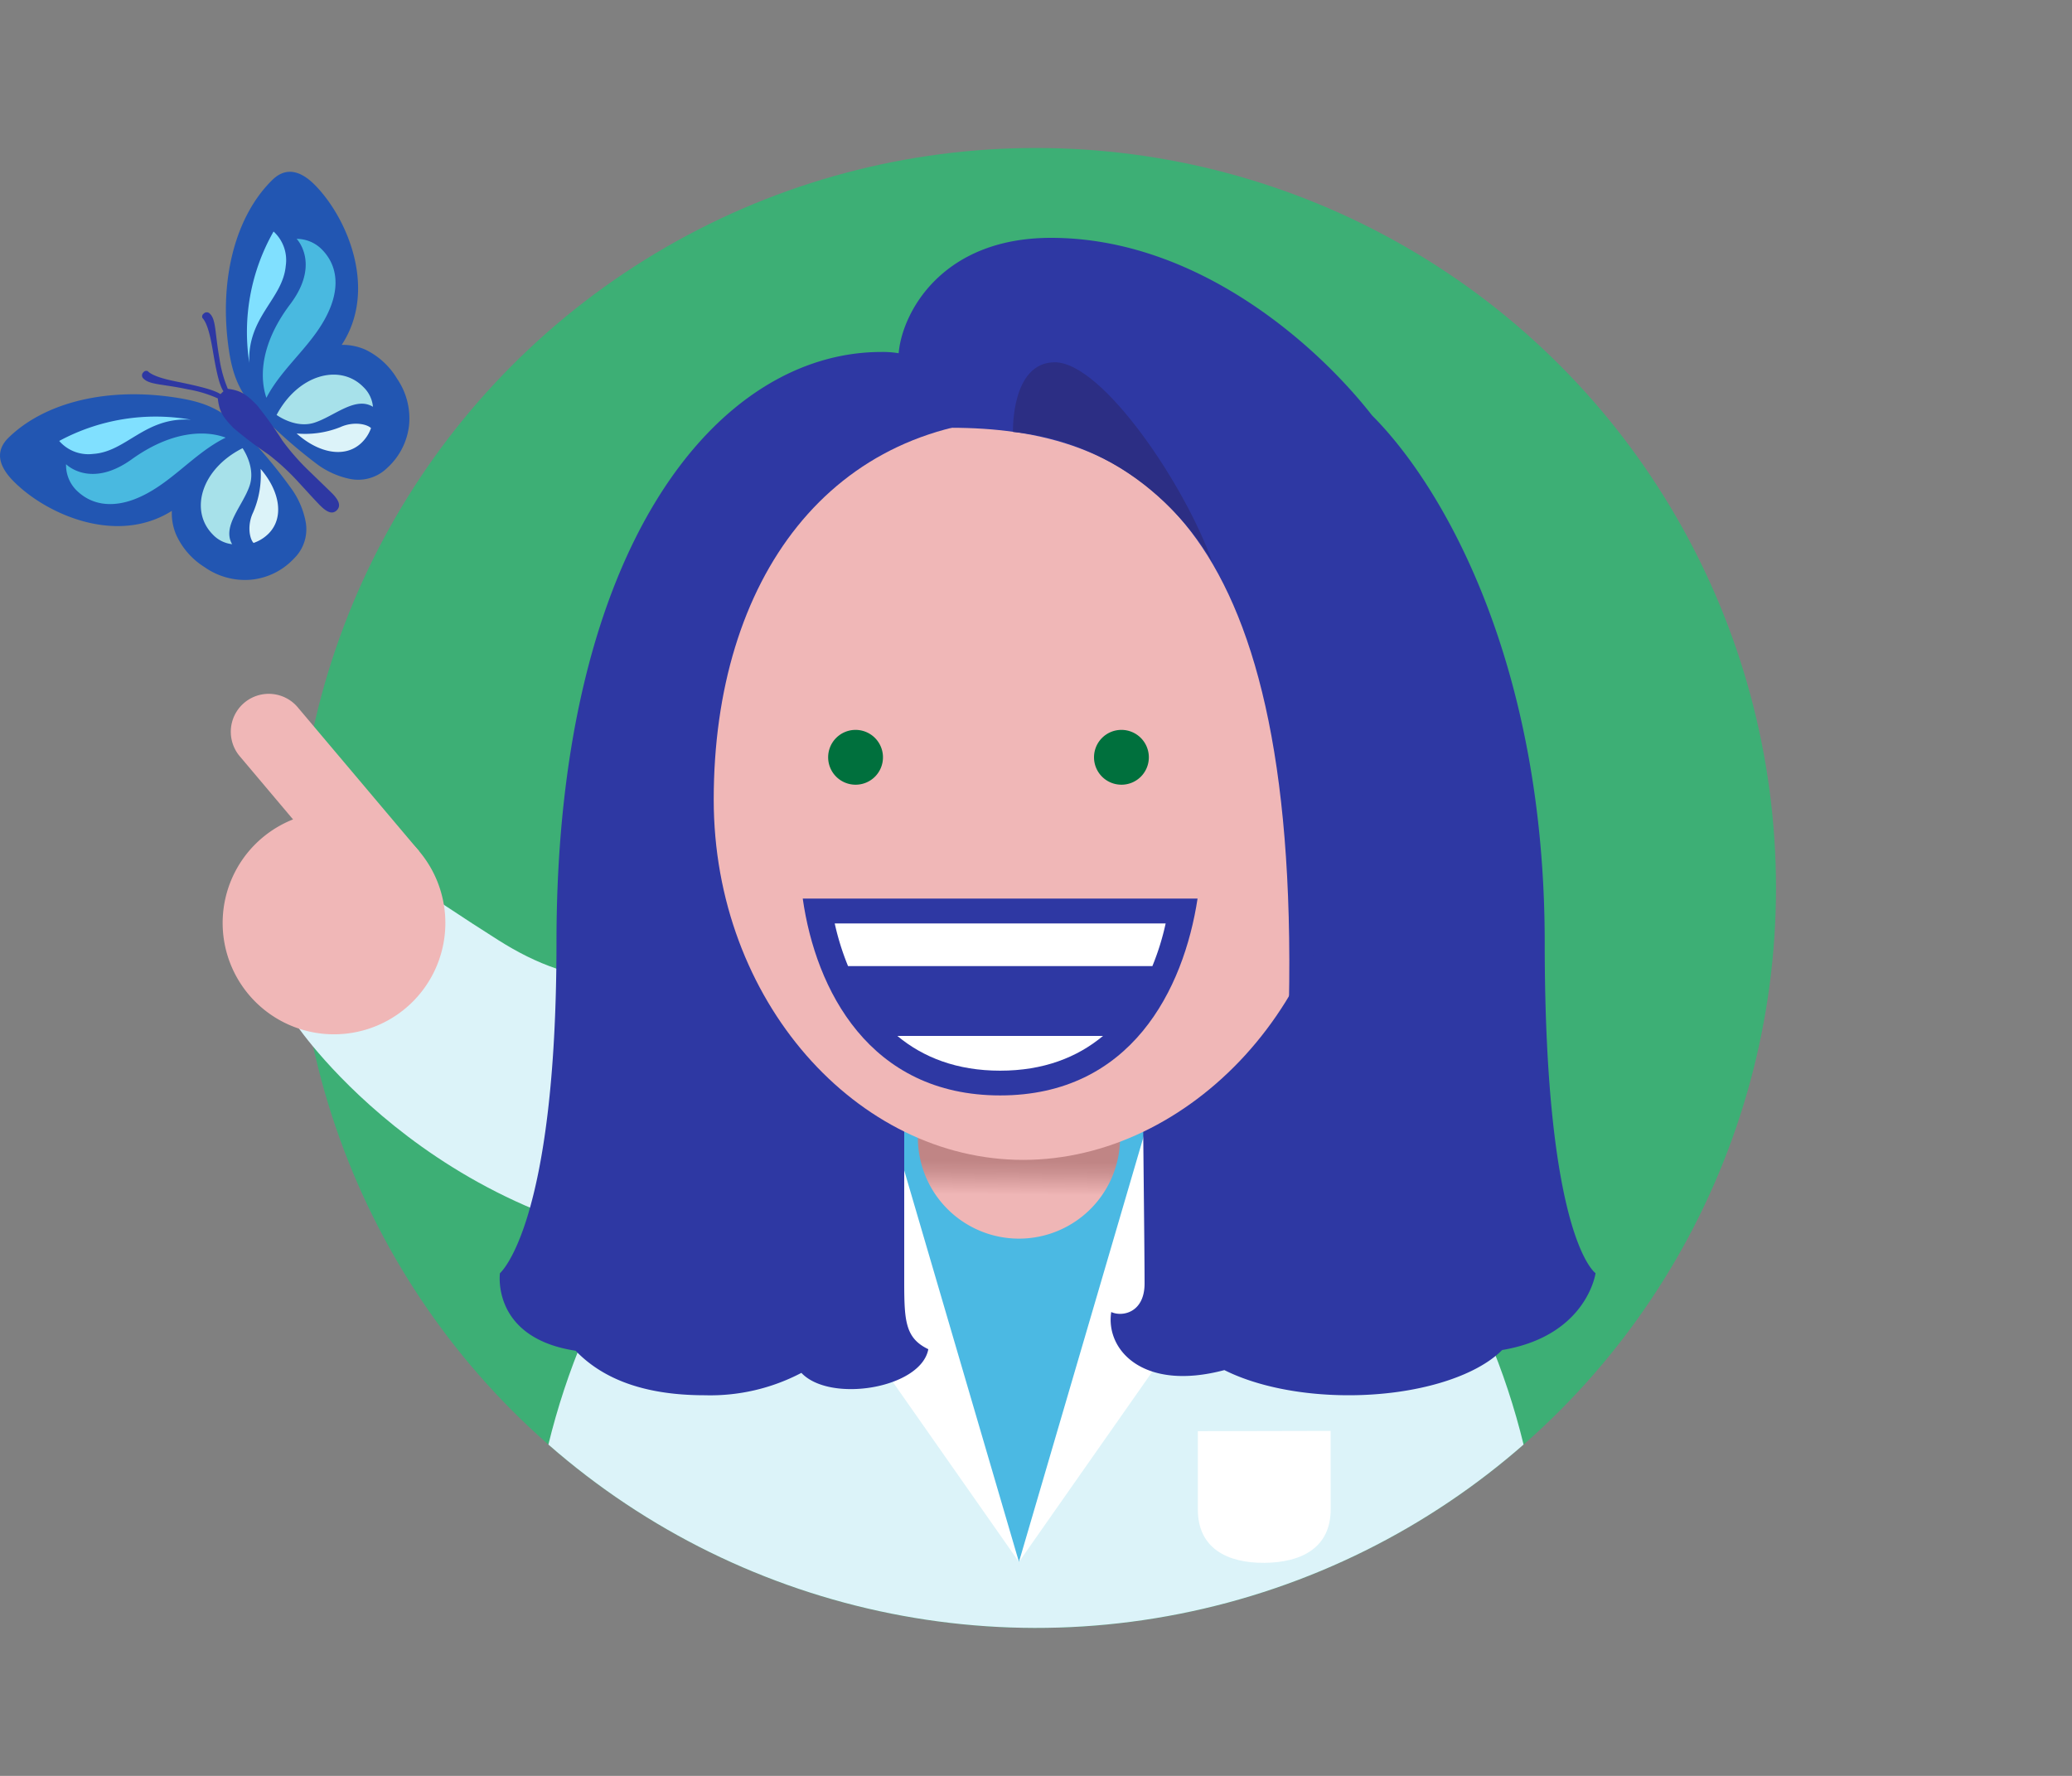 <svg id="Design" xmlns="http://www.w3.org/2000/svg" xmlns:xlink="http://www.w3.org/1999/xlink" viewBox="0 0 350 300"><rect x="0" y="0" width="350" height="300" fill="#808080" stroke="none"/><defs><style>.cls-1{fill:none;}.cls-2{fill:#3daf75;}.cls-3{fill:#dcf3f9;}.cls-4{fill:#f0b7b7;}.cls-5{fill:#2256b2;}.cls-6{fill:#80e0ff;}.cls-7{fill:#49b9e0;}.cls-8{fill:#a7e1ea;}.cls-9{fill:#2e38a3;}.cls-10{clip-path:url(#clip-path);}.cls-11{fill:#4bb9e3;}.cls-12{fill:#fff;}.cls-13{fill:url(#linear-gradient);}.cls-14{fill:#00703d;}.cls-15{fill:#2c2e84;}</style><clipPath id="clip-path"><circle class="cls-1" cx="175" cy="150" r="125" transform="translate(-54.81 167.68) rotate(-45)"/></clipPath><linearGradient id="linear-gradient" x1="172.03" y1="201.81" x2="172.13" y2="190.96" gradientUnits="userSpaceOnUse"><stop offset="0" stop-color="#efb6b6"/><stop offset="0.06" stop-color="#e9afaf"/><stop offset="0.35" stop-color="#cb9191"/><stop offset="0.52" stop-color="#c08585"/></linearGradient></defs><circle class="cls-2" cx="175" cy="150" r="125"/><path class="cls-3" d="M59.89,142.49l-9.72,30.79s25.12,37.09,74.27,38.24c38.4.9,19.2-53.88,19.2-53.88s-25.15,7.82-38.32,7.85c-8.14,0-14.77-2.65-21.09-6.64-11.86-7.48-24.34-16.36-24.34-16.36"/><path class="cls-4" d="M68.55,170.29a18.81,18.81,0,1,1,2.25-26.5,18.81,18.81,0,0,1-2.25,26.5"/><path class="cls-4" d="M70.8,143.79,50.39,119.6a6.41,6.41,0,1,0-9.8,8.26L61,152.06Z"/><path class="cls-5" d="M30.31,67.26c-12-2-22.73.68-28.87,6.68-2.29,2.24-1.7,4.75.76,7.27,5.49,5.63,17.46,11,26.83,5.09a9.2,9.2,0,0,0,.74,4.06,12.54,12.54,0,0,0,4.76,5.43,11.88,11.88,0,0,0,7.87,2.14,11.4,11.4,0,0,0,7.23-3.55,6.91,6.91,0,0,0,2-6.24,14.09,14.09,0,0,0-2.19-5.28,83.17,83.17,0,0,0-8.87-10.53C37.34,69,34.24,67.93,30.31,67.26Z"/><path class="cls-5" d="M38.66,59.1c-1.76-12,1.2-22.7,7.35-28.71,2.29-2.24,4.79-1.59,7.25.93C58.75,36.94,63.8,49,57.72,58.26a9.48,9.48,0,0,1,4.05.83A12.64,12.64,0,0,1,67.09,64a11.84,11.84,0,0,1,2,7.91,11.44,11.44,0,0,1-3.71,7.16A7,7,0,0,1,59,80.88a14.22,14.22,0,0,1-5.23-2.31,84.57,84.57,0,0,1-10.32-9.11C40.27,66.17,39.24,63,38.66,59.1Z"/><path class="cls-6" d="M10,74.49a6.53,6.53,0,0,0,5.73,2.19c5.64-.36,8.76-6.3,16.54-5.78A34.32,34.32,0,0,0,10,74.49Z"/><path class="cls-7" d="M11.16,78.42s4.1,4.19,11.09-.83c7.27-5.21,13-4.74,15.87-3.66C32.59,76.63,28.7,82,22.81,84.3c-3.84,1.49-7.41,1.07-10-1.58A6,6,0,0,1,11.16,78.42Z"/><path class="cls-8" d="M42.15,82.09c1.1-3.18-1.17-6.33-1.17-6.38-7,3.52-9,10.55-5.06,14.56a5.28,5.28,0,0,0,3.29,1.66C37.46,88.91,41,85.46,42.15,82.09Z"/><path class="cls-3" d="M42.76,86.56c-1.06,2.21-.59,4.48.07,5.16a6.63,6.63,0,0,0,2.47-1.51c2.76-2.69,2-7.21-1.28-11A15.79,15.79,0,0,1,42.76,86.56Z"/><path class="cls-6" d="M46.21,39.11a6.54,6.54,0,0,1,2.06,5.78c-.49,5.63-6.5,8.62-6.16,16.41A34.31,34.31,0,0,1,46.21,39.11Z"/><path class="cls-7" d="M50.11,40.35S54.2,44.55,49,51.42c-5.38,7.15-5,12.86-4,15.78,2.83-5.46,8.31-9.23,10.72-15.06,1.58-3.8,1.25-7.38-1.35-10A6,6,0,0,0,50.11,40.35Z"/><path class="cls-8" d="M53.06,71.42c-3.2,1-6.3-1.31-6.34-1.32,3.68-6.91,10.75-8.72,14.67-4.71A5.28,5.28,0,0,1,63,68.72C60,66.89,56.47,70.33,53.06,71.42Z"/><path class="cls-3" d="M57.52,72.14c2.23-1,4.49-.49,5.15.18a6.37,6.37,0,0,1-1.56,2.44c-2.76,2.7-7.25,1.83-11-1.53A16,16,0,0,0,57.52,72.14Z"/><path class="cls-9" d="M35.46,53a.71.71,0,0,0-1.07,0,.59.59,0,0,0-.2.71c.92.95,1.43,3.6,1.76,5.53.51,3,1,5.63,1.79,6.86l-.49.48c-1.21-.78-3.85-1.37-6.82-2-1.92-.37-4.56-.94-5.48-1.89a.61.61,0,0,0-.72.19.71.71,0,0,0,0,1.07c1.05,1.07,3.19.9,7.44,1.81a21,21,0,0,1,5.12,1.54c.25,2.26.9,3.19,2.65,5a65.51,65.51,0,0,0,5.88,4.45,39,39,0,0,1,5.15,4.76c1.1,1.18,2.28,2.51,3.42,3.69s2.16,1.83,3,1,.19-1.91-.93-3-2.45-2.38-3.61-3.5a39.74,39.74,0,0,1-4.64-5.26,65.4,65.4,0,0,0-4.31-6c-1.75-1.79-2.67-2.46-4.92-2.76a21.49,21.49,0,0,1-1.42-5.16C36.29,56.17,36.5,54,35.46,53Z"/><g class="cls-10"><circle class="cls-1" cx="175" cy="150" r="125"/><path class="cls-3" d="M170.93,170.3C124.66,172,89,218.1,89,274.68l86,2.65,86-2.65c0-56.58-35.7-102.65-82-104.38Z"/><polygon class="cls-11" points="172.12 263.86 202.04 185.29 142.2 185.29 172.12 263.86"/><polygon class="cls-12" points="133.34 196.74 142.59 206.26 136.48 213 172.12 263.86 146.88 177.72 133.34 196.74"/><polygon class="cls-12" points="210.91 196.74 201.65 206.26 207.76 213 172.12 263.86 197.36 177.72 210.91 196.74"/><path class="cls-13" d="M189.2,191.75a17.08,17.08,0,1,1-34.15,0c0-9.72,7.64-4.32,17.07-4.32S189.2,182,189.2,191.75Z"/><path class="cls-12" d="M224.77,241.72l-22.43.05,0,13.24c0,6.56,5,9.05,11.24,9s11.21-2.52,11.2-9.08Z"/><path class="cls-9" d="M269.52,215.08s-8.59-5.82-8.59-55.9c0-46.69-16.81-76.63-29.16-89-9.27-11.88-29.53-30-54.24-30-18.46,0-25.15,12.66-25.73,19.49a16.56,16.56,0,0,0-3-.21C121.35,59.51,94,92,94,159.18c0,47.82-9.55,55.9-9.55,55.9S82.94,226,97.23,228.18c4.28,4.44,11,7.52,21.83,7.52a33.12,33.12,0,0,0,16.31-3.78c4.84,5.14,20.21,2.63,21.44-4-4.18-2-4.07-5.21-4.07-12.85V175.2H193c0,9.92.34,34.86.34,41.63,0,4.91-3.75,5.68-5.63,4.81-1,6.38,5.36,13.47,19.11,9.81,5.19,2.61,12.67,4.25,21,4.25,11.49,0,21.46-3.14,25.92-7.64C268.06,225.66,269.52,215.08,269.52,215.08Z"/><path class="cls-4" d="M226.83,135.08c0,34-26,60.86-54,60.86s-52.27-26.85-52.27-60.86c0-37.2,19.69-64.44,54-64.44S226.83,97.88,226.83,135.08Z"/><path class="cls-14" d="M149.15,127.93a4.63,4.63,0,1,0-4.62,4.63,4.62,4.62,0,0,0,4.62-4.63"/><path class="cls-14" d="M194.06,127.93a4.63,4.63,0,1,0-4.62,4.63,4.62,4.62,0,0,0,4.62-4.63"/><path class="cls-9" d="M135.6,151.8c2.17,15.35,11.25,33.25,33.35,33.25s31-17.9,33.34-33.25Z"/><path class="cls-12" d="M143.24,163.2h51.42a43,43,0,0,0,2.24-7.2H141a44,44,0,0,0,2.25,7.2"/><path class="cls-12" d="M151.58,175c4.37,3.64,10.08,5.87,17.37,5.87s13-2.23,17.37-5.87Z"/><path class="cls-9" d="M160.5,72.26c30.27,0,58.91,14,57.22,97.48,17.18-30.82,17.15-76.37,17.15-76.37s-30.43-26.22-54.16-28C172.12,64.75,160.5,72.26,160.5,72.26Z"/><path class="cls-15" d="M204.76,94.91c-4.58-13-18.55-33.71-26.59-33.71-7.41,0-7.06,11.76-7.06,11.76h0C194.31,75.19,204.76,94.91,204.76,94.91Z"/></g></svg>